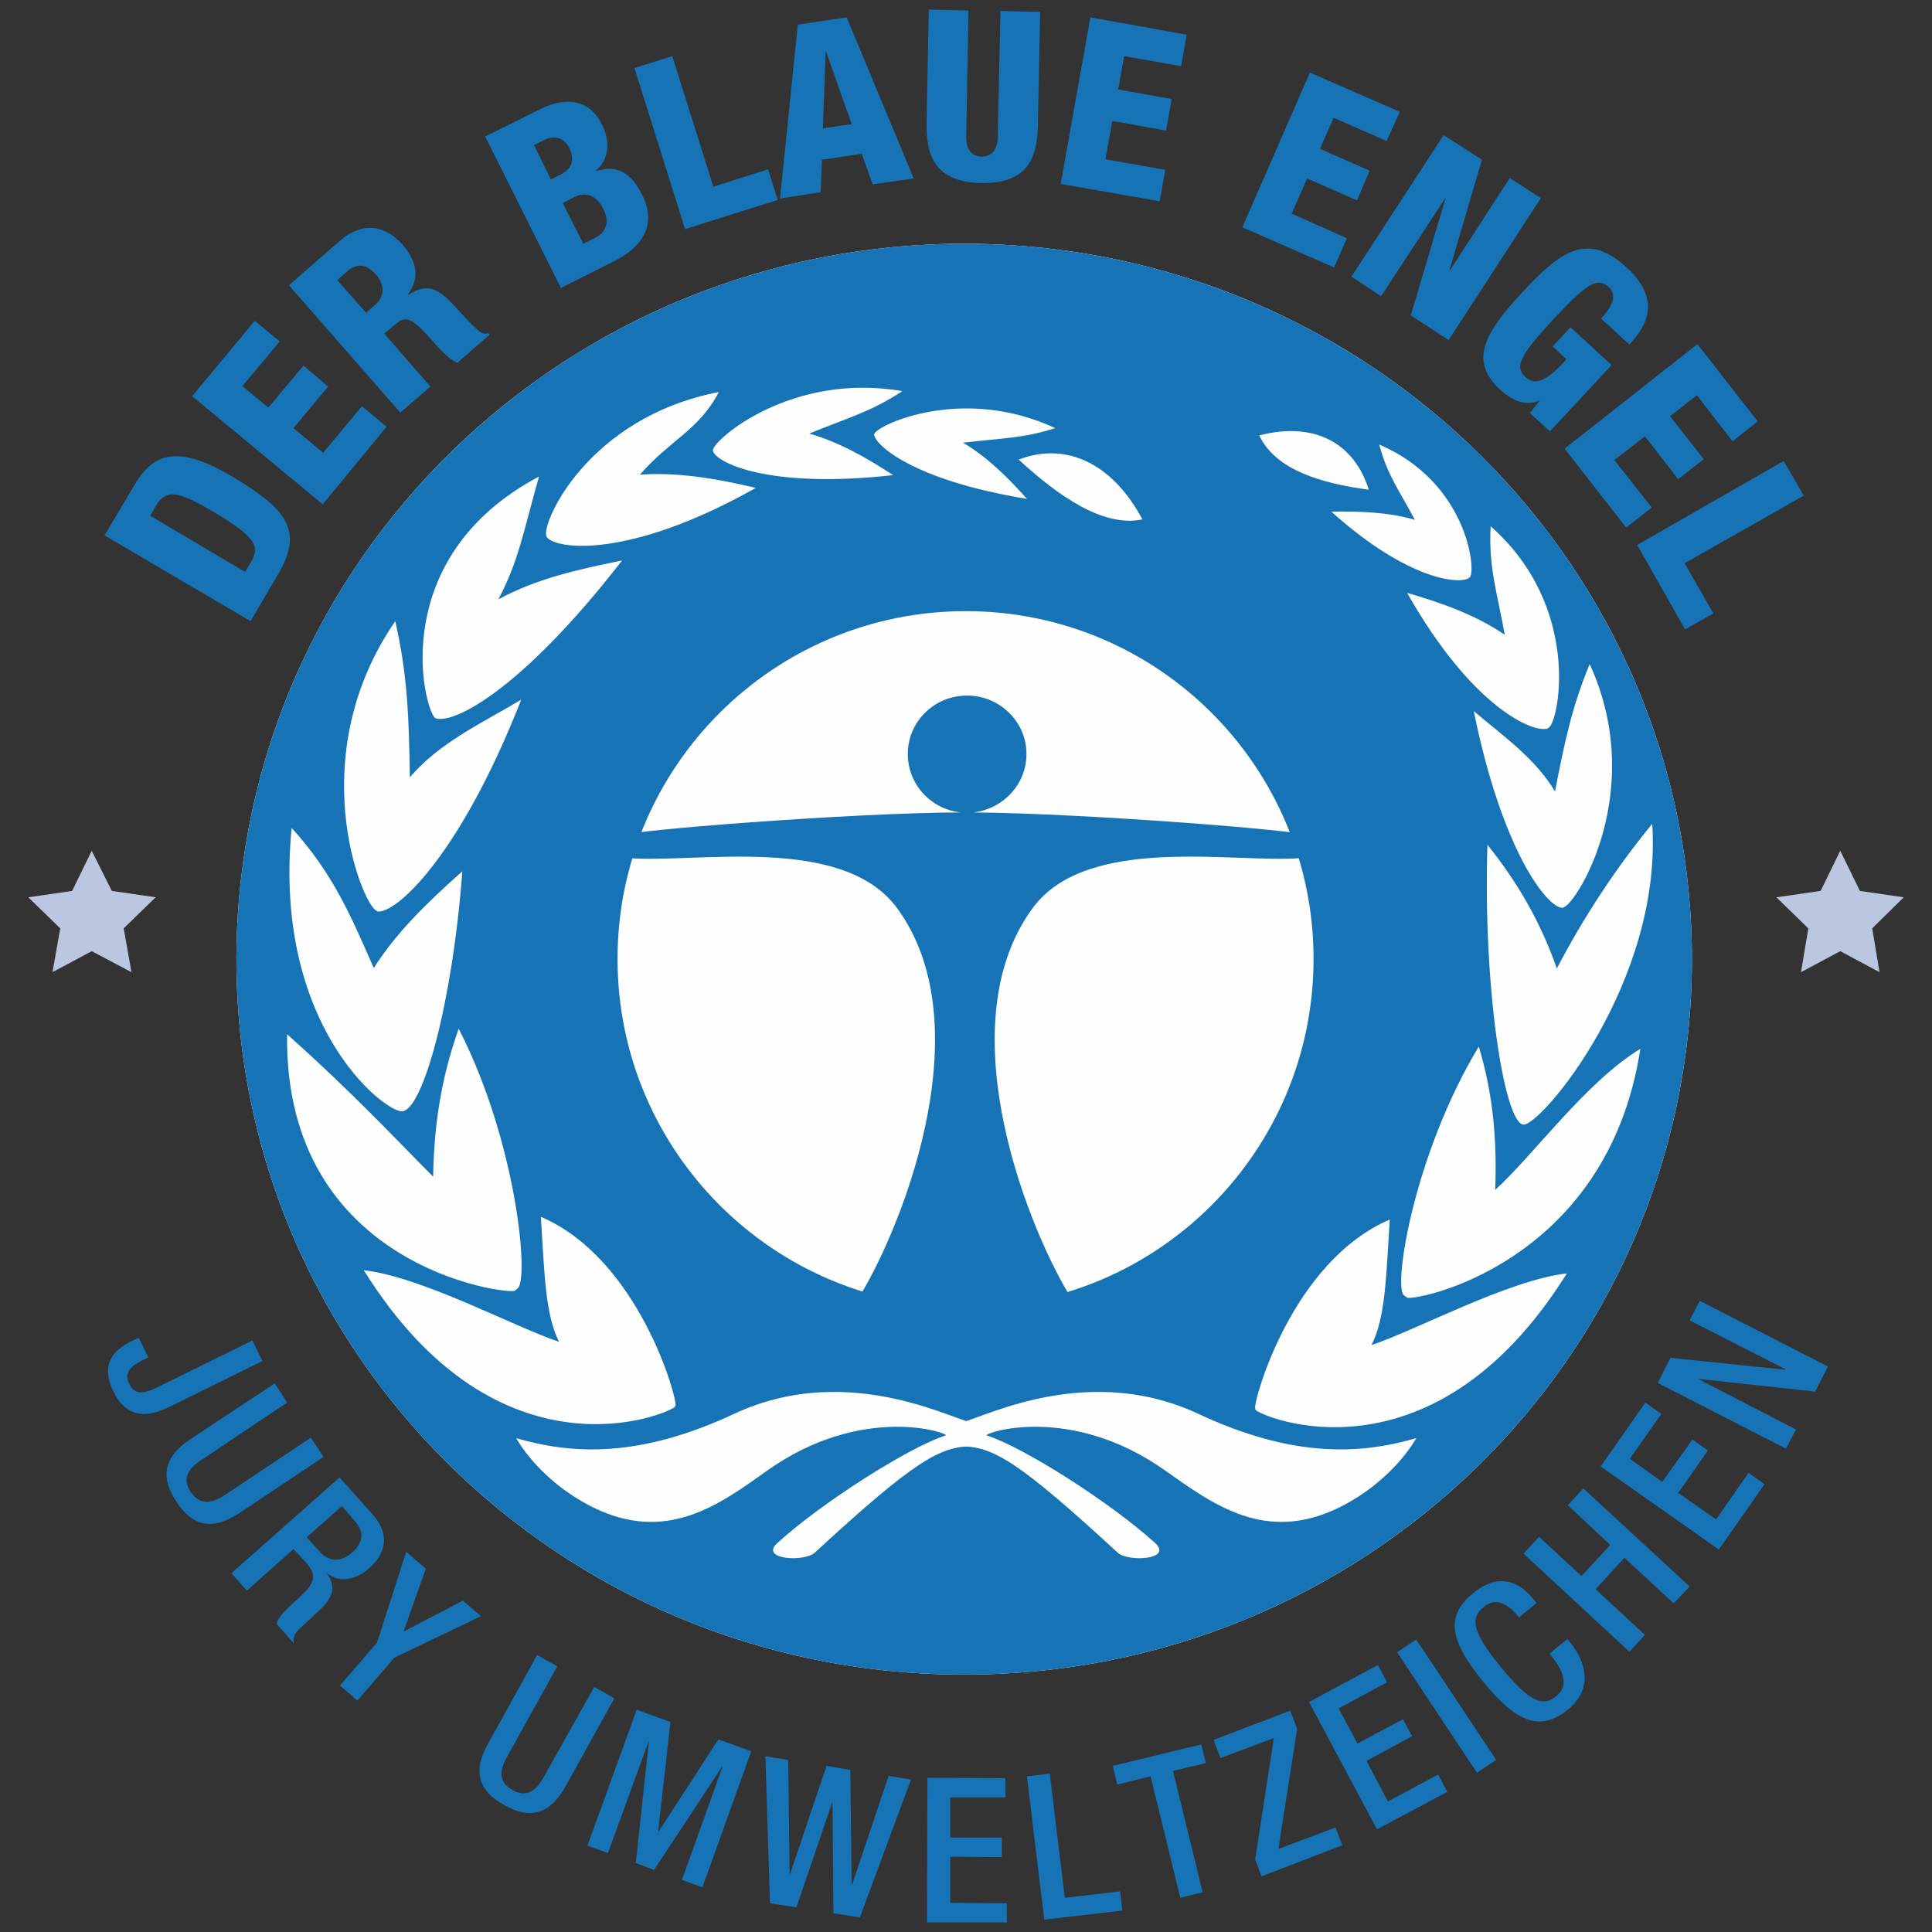 <?xml version="1.0" encoding="UTF-8"?>
<!DOCTYPE svg PUBLIC "-//W3C//DTD SVG 1.1//EN" "http://www.w3.org/Graphics/SVG/1.1/DTD/svg11.dtd">
<!-- Creator: CorelDRAW X8 -->
<svg xmlns="http://www.w3.org/2000/svg" xml:space="preserve" width="42.333mm" height="42.333mm" version="1.1" shape-rendering="geometricPrecision" text-rendering="geometricPrecision" image-rendering="optimizeQuality" fill-rule="evenodd" clip-rule="evenodd"
viewBox="0 0 4233 4233"
 xmlns:xlink="http://www.w3.org/1999/xlink">
 <rect x="0" y="0" width="4233" height="4233" fill="#333333" stroke="none"/>
 <g id="Ebene_x0020_1">
  <g id="_2280766767824">
   <path fill="#FEFEFE" d="M518 2094c5,-866 722,-1564 1603,-1560 880,5 1590,710 1586,1576 -5,866 -722,1564 -1603,1559 -880,-4 -1590,-709 -1586,-1575l0 0z"/>
   <path fill="#FEFEFE" d="M2862 1830c-7,-10 -482,-48 -730,-50 65,-7 117,-61 117,-128 0,-71 -59,-128 -130,-128 -72,0 -130,57 -130,128 0,66 50,121 116,128 -246,1 -732,40 -739,50 -19,9 -13,48 11,50 147,12 468,-53 588,109 194,263 2,723 -89,863 92,25 167,35 235,35l0 0c1,0 2,0 3,0 1,0 2,0 3,0l0 0c68,0 143,-10 235,-35 -91,-140 -283,-600 -89,-863 120,-162 441,-97 588,-109 24,-2 30,-41 11,-50l0 0z"/>
   <path fill="#1573B6" d="M518 2094c5,-866 722,-1564 1603,-1560 880,5 1590,710 1586,1576 -5,866 -722,1564 -1603,1559 -880,-4 -1590,-709 -1586,-1575z"/>
   <path fill="#1573B6" d="M1353 2058c0,-421 342,-763 763,-763 421,0 762,342 762,763 0,421 -341,762 -762,762 -421,0 -763,-341 -763,-762z"/>
   <path fill="#FEFEFE" d="M1353 2101c0,-421 342,-762 763,-762 421,0 762,341 762,762 0,421 -341,763 -762,763 -421,0 -763,-342 -763,-763z"/>
   <path fill="#1573B6" d="M2862 1830c-7,-10 -482,-48 -730,-50 65,-7 117,-61 117,-128 0,-71 -59,-128 -130,-128 -72,0 -130,57 -130,128 0,66 50,121 116,128 -246,1 -732,40 -739,50 -19,9 -13,48 11,50 147,12 468,-53 588,109 194,263 2,723 -89,863 92,25 167,35 235,35l0 0c1,0 2,0 3,0 1,0 2,0 3,0l0 0c68,0 143,-10 235,-35 -91,-140 -283,-600 -89,-863 120,-162 441,-97 588,-109 24,-2 30,-41 11,-50z"/>
   <path fill="#1573B6" d="M2106 3162c25,7 262,-140 516,-20 207,98 352,89 471,53 0,0 -47,91 -165,150 -160,81 -273,-5 -376,-79 -206,-148 -394,-80 -384,-77 80,26 266,147 362,234 41,38 -58,43 -80,22 -213,-198 -270,-233 -339,-231l-5 -52z"/>
   <path fill="#1573B6" d="M2141 3162c-24,7 -262,-140 -516,-20 -207,98 -352,89 -471,53 0,0 47,91 165,150 160,81 273,-5 376,-79 206,-148 394,-80 384,-77 -79,26 -266,147 -362,234 -41,38 58,43 80,22 213,-198 270,-233 339,-231l5 -52z"/>
   <path fill="#1573B6" d="M2236 1062c97,-38 199,2 267,130 -84,18 -180,-50 -267,-130z"/>
   <path fill="#1573B6" d="M3323 2512c-42,-9 -86,-303 -76,-610 65,82 115,172 148,270 57,-111 126,-216 206,-316 23,345 -242,662 -278,656z"/>
   <path fill="#1573B6" d="M2991 1127c-31,-98 -115,-150 -237,-118 36,75 135,104 237,118z"/>
   <path fill="#1573B6" d="M3067 2884c-24,-18 21,-309 161,-542 31,106 39,206 34,312 83,-75 196,-236 313,-307 -71,472 -490,551 -502,542l-6 -5z"/>
   <path fill="#1573B6" d="M2745 3131c-3,-16 79,-320 291,-412 -8,122 -9,213 -40,274 98,-34 295,-142 421,-157 -293,475 -662,311 -670,298l-2 -3z"/>
   <path fill="#1573B6" d="M3407 2039c-32,0 -128,-121 -190,-429 64,56 132,103 175,176 20,-108 36,-184 75,-278 123,273 -27,520 -57,531l-3 0z"/>
   <path fill="#1573B6" d="M3376 1648c-28,11 -160,-40 -302,-295 74,21 148,48 209,91 -16,-94 -34,-148 -30,-237 195,174 148,420 125,439l-2 2z"/>
   <path fill="#1573B6" d="M3207 1320c-19,14 -131,7 -297,-144 61,-2 123,1 180,18 -34,-64 -60,-99 -77,-165 188,82 208,270 195,289l-1 2z"/>
   <path fill="#1573B6" d="M908 2483c44,-3 108,-233 130,-524 -78,71 -144,136 -190,212 -49,-111 -88,-205 -178,-306 -41,429 199,619 238,618z"/>
   <path fill="#1573B6" d="M1157 2870c26,-19 -2,-322 -127,-568 -38,109 -53,213 -55,323 -78,-80 -168,-178 -315,-310 -6,511 478,568 491,560l6 -5z"/>
   <path fill="#1573B6" d="M1498 3124c3,-15 -79,-320 -291,-411 8,122 9,212 40,273 -98,-33 -295,-141 -421,-157 293,476 662,311 670,298l2 -3z"/>
   <path fill="#1573B6" d="M855 2047c37,6 175,-115 310,-462 -86,52 -175,93 -240,169 -2,-130 -5,-222 -31,-340 -200,293 -75,612 -42,631l3 2z"/>
   <path fill="#1573B6" d="M979 1625c33,16 178,-49 403,-343 -96,19 -182,38 -266,85 43,-83 53,-145 87,-268 -327,176 -249,501 -224,526z"/>
   <path fill="#1573B6" d="M1220 1232c21,25 176,48 450,-108 -82,-20 -168,-36 -250,-29 66,-77 127,-97 171,-181 -281,55 -383,285 -372,315l1 3z"/>
   <path fill="#1573B6" d="M1578 1043c6,24 115,83 388,53 -55,-37 -115,-72 -181,-90 82,-34 134,-48 201,-93 -238,-42 -405,104 -408,128l0 2z"/>
   <path fill="#1573B6" d="M1925 1007c0,21 82,100 329,140 -40,-45 -84,-90 -137,-122 79,-10 129,-9 198,-32 -199,-94 -381,-8 -389,12l-1 2z"/>
   <path fill="#FEFEFE" d="M2099 3117c25,7 266,-140 525,-20 211,99 358,89 479,54 0,0 -48,91 -167,151 -163,81 -278,-6 -383,-80 -210,-149 -401,-81 -391,-77 81,26 271,147 368,235 42,37 -58,43 -81,22 -216,-199 -274,-234 -345,-233l-5 -52z"/>
   <path fill="#FEFEFE" d="M2135 3117c-25,7 -266,-140 -525,-20 -211,99 -358,89 -479,54 0,0 48,91 167,151 163,81 279,-6 383,-80 210,-149 401,-81 391,-77 -81,26 -271,147 -368,235 -42,37 58,43 81,22 216,-199 275,-234 345,-233l5 -52z"/>
   <path fill="#FEFEFE" d="M2232 1007c98,-38 202,2 271,131 -85,18 -183,-50 -271,-131z"/>
   <path fill="#FEFEFE" d="M3337 2464c-42,-8 -88,-304 -78,-613 67,83 118,173 152,271 58,-111 127,-217 209,-317 23,347 -246,665 -283,659z"/>
   <path fill="#FEFEFE" d="M2999 1073c-31,-100 -117,-151 -240,-119 36,76 136,105 240,119z"/>
   <path fill="#FEFEFE" d="M3076 2838c-24,-19 22,-310 164,-545 32,106 40,207 36,314 83,-75 199,-237 318,-309 -73,475 -499,554 -511,545l-7 -5z"/>
   <path fill="#FEFEFE" d="M2750 3086c-4,-16 80,-322 295,-414 -8,123 -9,214 -40,275 99,-33 299,-142 428,-157 -298,477 -674,312 -682,299l-1 -3z"/>
   <path fill="#FEFEFE" d="M3423 1989c-32,0 -131,-121 -194,-431 66,56 134,103 178,176 21,-108 37,-185 76,-279 126,275 -27,523 -57,533l-3 1z"/>
   <path fill="#FEFEFE" d="M3391 1596c-28,11 -163,-41 -308,-297 76,22 152,49 214,92 -17,-94 -36,-149 -31,-238 198,175 151,422 128,441l-3 2z"/>
   <path fill="#FEFEFE" d="M3219 1266c-19,15 -133,7 -302,-145 62,-1 126,1 183,18 -34,-64 -61,-99 -78,-165 191,82 212,271 199,290l-2 2z"/>
   <path fill="#FEFEFE" d="M881 2435c45,-3 110,-234 132,-526 -80,71 -146,136 -194,212 -49,-111 -88,-206 -180,-307 -42,431 202,622 242,621z"/>
   <path fill="#FEFEFE" d="M1134 2823c26,-18 -2,-322 -129,-569 -39,109 -54,213 -56,324 -80,-80 -171,-179 -320,-312 -7,513 486,571 499,562l6 -5z"/>
   <path fill="#FEFEFE" d="M1480 3079c4,-15 -80,-321 -295,-413 8,122 9,213 40,274 -99,-33 -299,-142 -428,-157 298,478 674,312 682,299l1 -3z"/>
   <path fill="#FEFEFE" d="M827 1997c38,6 178,-115 315,-464 -87,52 -178,93 -244,170 -2,-131 -5,-224 -32,-342 -203,295 -75,615 -42,634l3 2z"/>
   <path fill="#FEFEFE" d="M953 1573c33,16 181,-50 410,-345 -98,20 -185,39 -271,85 44,-83 54,-145 89,-269 -333,177 -254,504 -228,529z"/>
   <path fill="#FEFEFE" d="M1199 1178c21,25 178,48 457,-109 -84,-20 -171,-35 -254,-29 67,-77 129,-97 173,-181 -286,55 -389,286 -378,316l2 3z"/>
   <path fill="#FEFEFE" d="M1562 988c6,24 117,84 395,53 -57,-37 -117,-72 -184,-91 83,-34 136,-48 204,-93 -242,-42 -412,105 -415,129l0 2z"/>
   <path fill="#FEFEFE" d="M1915 951c0,22 83,101 335,142 -41,-46 -86,-91 -140,-123 81,-10 131,-9 202,-32 -202,-94 -387,-8 -396,12l-1 1z"/>
   <path fill="#1573B6" d="M325 2974l-14 7c-24,12 -40,26 -28,51 15,31 42,17 71,3l199 -98 22 45 -205 101c-63,31 -100,11 -122,-35 -28,-58 0,-89 37,-108l19 -9 21 43z"/>
   <path fill="#1573B6" d="M629 3073l-188 126c-34,22 -40,45 -23,70 17,25 41,29 74,7l189 -126 28 42 -186 124c-61,40 -103,25 -136,-25 -34,-51 -32,-96 29,-137l186 -123 27 42z"/>
   <path fill="#1573B6" d="M744 3237l74 83c29,34 36,75 -8,115 -30,27 -66,34 -93,12l-1 0c19,26 17,50 -15,80 -15,14 -33,31 -47,44 -11,11 -12,22 -10,30l-38 -43c1,-7 7,-16 15,-25 13,-14 27,-25 43,-41 25,-24 30,-42 7,-68l-28 -30 -102 91 -34 -38 237 -210 0 0zm-45 161c21,25 48,25 72,4 25,-22 28,-45 6,-70l-28 -32 -77 68 27 30z"/>
   <polygon fill="#1573B6" points="826,3599 890,3400 933,3437 884,3575 1014,3507 1054,3541 864,3632 783,3726 745,3693 "/>
   <path fill="#1573B6" d="M1221 3651l-110 198c-20,35 -15,58 12,73 26,15 49,7 68,-28l111 -198 44 25 -108 195c-36,63 -81,69 -133,39 -53,-29 -72,-70 -36,-134l108 -195 44 25z"/>
   <polygon fill="#1573B6" points="1395,3746 1469,3773 1442,4013 1443,4013 1574,3811 1646,3837 1539,4135 1494,4119 1583,3871 1582,3871 1433,4097 1393,4082 1422,3813 1422,3813 1332,4060 1287,4044 "/>
   <polygon fill="#1573B6" points="1677,3848 1727,3856 1730,4105 1731,4106 1811,3869 1863,3878 1866,4129 1867,4129 1947,3891 1996,3899 1884,4201 1826,4192 1824,3950 1823,3950 1745,4179 1687,4170 "/>
   <polygon fill="#1573B6" points="2032,3895 2203,3896 2203,3938 2082,3938 2082,4026 2195,4026 2195,4069 2082,4068 2082,4169 2206,4170 2206,4212 2031,4212 "/>
   <polygon fill="#1573B6" points="2250,3892 2300,3886 2333,4158 2454,4144 2459,4186 2288,4206 "/>
   <polygon fill="#1573B6" points="2521,3892 2448,3910 2438,3869 2632,3822 2642,3863 2570,3880 2635,4146 2586,4158 "/>
   <polygon fill="#1573B6" points="2750,4074 2791,3808 2674,3852 2659,3812 2827,3748 2842,3788 2801,4051 2926,4004 2941,4043 2764,4111 "/>
   <polygon fill="#1573B6" points="2868,3729 3019,3648 3039,3686 2933,3743 2974,3820 3074,3767 3094,3804 2994,3858 3041,3947 3151,3888 3171,3926 3017,4008 "/>
   <polygon fill="#1573B6" points="3061,3620 3103,3592 3278,3856 3236,3884 "/>
   <path fill="#1573B6" d="M3434 3591l5 6c36,44 53,102 -4,149 -62,50 -114,26 -185,-61 -72,-88 -85,-143 -23,-194 70,-57 116,-9 136,17l4 4 -39 32 -3 -4c-19,-23 -47,-43 -74,-19 -29,23 -28,52 37,131 64,79 94,88 122,64 33,-26 7,-66 -11,-88l-4 -5 39 -32z"/>
   <polygon fill="#1573B6" points="3338,3404 3372,3367 3465,3453 3528,3385 3435,3298 3469,3261 3702,3476 3667,3513 3559,3413 3496,3482 3604,3582 3570,3619 "/>
   <polygon fill="#1573B6" points="3507,3213 3605,3073 3640,3098 3571,3196 3642,3247 3708,3154 3742,3178 3677,3271 3760,3329 3831,3227 3866,3252 3766,3395 "/>
   <polygon fill="#1573B6" points="3632,3030 3660,2975 3911,3001 3912,3000 3702,2893 3724,2850 4005,2994 3977,3049 3720,3021 3720,3021 3935,3132 3913,3174 "/>
   <polygon fill="#BBC7E1" points="201,1864 245,1952 341,1966 271,2034 288,2130 201,2084 115,2130 132,2034 62,1966 158,1952 "/>
   <polygon fill="#BBC7E1" points="4032,1864 4075,1952 4171,1966 4102,2034 4118,2130 4032,2084 3946,2130 3962,2034 3892,1966 3989,1952 "/>
   <path fill="#1573B6" d="M229 1173l66 -111c44,-75 101,-84 212,-19 115,69 161,115 103,214l-61 104 -320 -188 0 0zm308 80l12 -20c21,-35 14,-55 -82,-112 -77,-45 -102,-51 -126,-12l-12 21 208 123z"/>
   <polygon fill="#1573B6" points="421,868 558,703 613,748 531,846 588,893 665,801 719,847 643,938 708,992 793,890 847,935 707,1105 "/>
   <path fill="#1573B6" d="M633 625l110 -96c56,-49 105,-31 139,7 35,41 36,75 12,109l1 1c47,-31 72,-7 106,30 49,54 56,58 69,54l3 3 -71 62c-13,-5 -29,-19 -57,-51 -42,-48 -57,-53 -78,-34l-25 21 101 116 -66 57 -244 -279 0 0zm169 60l20 -17c26,-24 16,-50 2,-66 -19,-21 -39,-29 -65,-6l-20 18 63 71z"/>
   <path fill="#1573B6" d="M1063 299l121 -60c57,-28 108,-21 135,34 20,39 14,79 -14,101l0 1c27,-8 69,-16 102,52 20,39 29,100 -63,146l-115 58 -166 -332 0 0zm144 94l22 -11c26,-13 30,-34 18,-58 -8,-17 -27,-31 -55,-17l-22 11 37 75 0 0zm71 141l24 -12c31,-15 32,-41 20,-64 -16,-32 -40,-38 -64,-26l-25 13 45 89z"/>
   <polygon fill="#1573B6" points="1390,149 1473,123 1563,409 1683,371 1704,438 1501,502 "/>
   <path fill="#1573B6" d="M1748 54l107 -16 147 353 -90 13 -24 -67 -87 13 -3 71 -89 14 39 -381 0 0zm62 59l-1 0 -6 168 63 -9 -56 -159z"/>
   <path fill="#1573B6" d="M2274 274c-1,72 -23,129 -124,127 -101,-2 -121,-59 -120,-132l5 -248 87 2 -5 273c-1,29 10,47 34,47 23,0 35,-16 35,-45l6 -274 87 2 -5 248z"/>
   <polygon fill="#1573B6" points="2389,38 2600,76 2588,145 2463,123 2450,196 2567,217 2555,286 2437,265 2422,349 2553,372 2541,441 2324,403 "/>
   <polygon fill="#1573B6" points="2870,159 3067,245 3038,309 2922,258 2892,326 3001,374 2973,439 2864,391 2830,468 2951,522 2923,586 2722,498 "/>
   <polygon fill="#1573B6" points="3163,296 3247,350 3176,591 3177,592 3308,390 3376,434 3174,745 3091,691 3167,435 3166,435 3026,649 2961,606 "/>
   <path fill="#1573B6" d="M3508 698c16,-18 40,-47 17,-69 -27,-25 -54,-1 -122,71 -68,74 -87,102 -61,126 21,20 47,7 82,-30l8 -9 -30 -28 39 -42 90 83 -135 145 -44 -40 22 -28 0 0c-33,15 -63,-1 -88,-24 -68,-63 -32,-124 46,-209 83,-89 143,-141 233,-57 83,77 33,137 5,168l-62 -57z"/>
   <polygon fill="#1573B6" points="3719,754 3851,923 3796,967 3718,866 3659,912 3733,1006 3677,1050 3604,956 3537,1008 3619,1112 3563,1156 3428,983 "/>
   <polygon fill="#1573B6" points="3908,1010 3952,1086 3691,1234 3754,1344 3692,1379 3587,1194 "/>
  </g>
 </g>
</svg>

